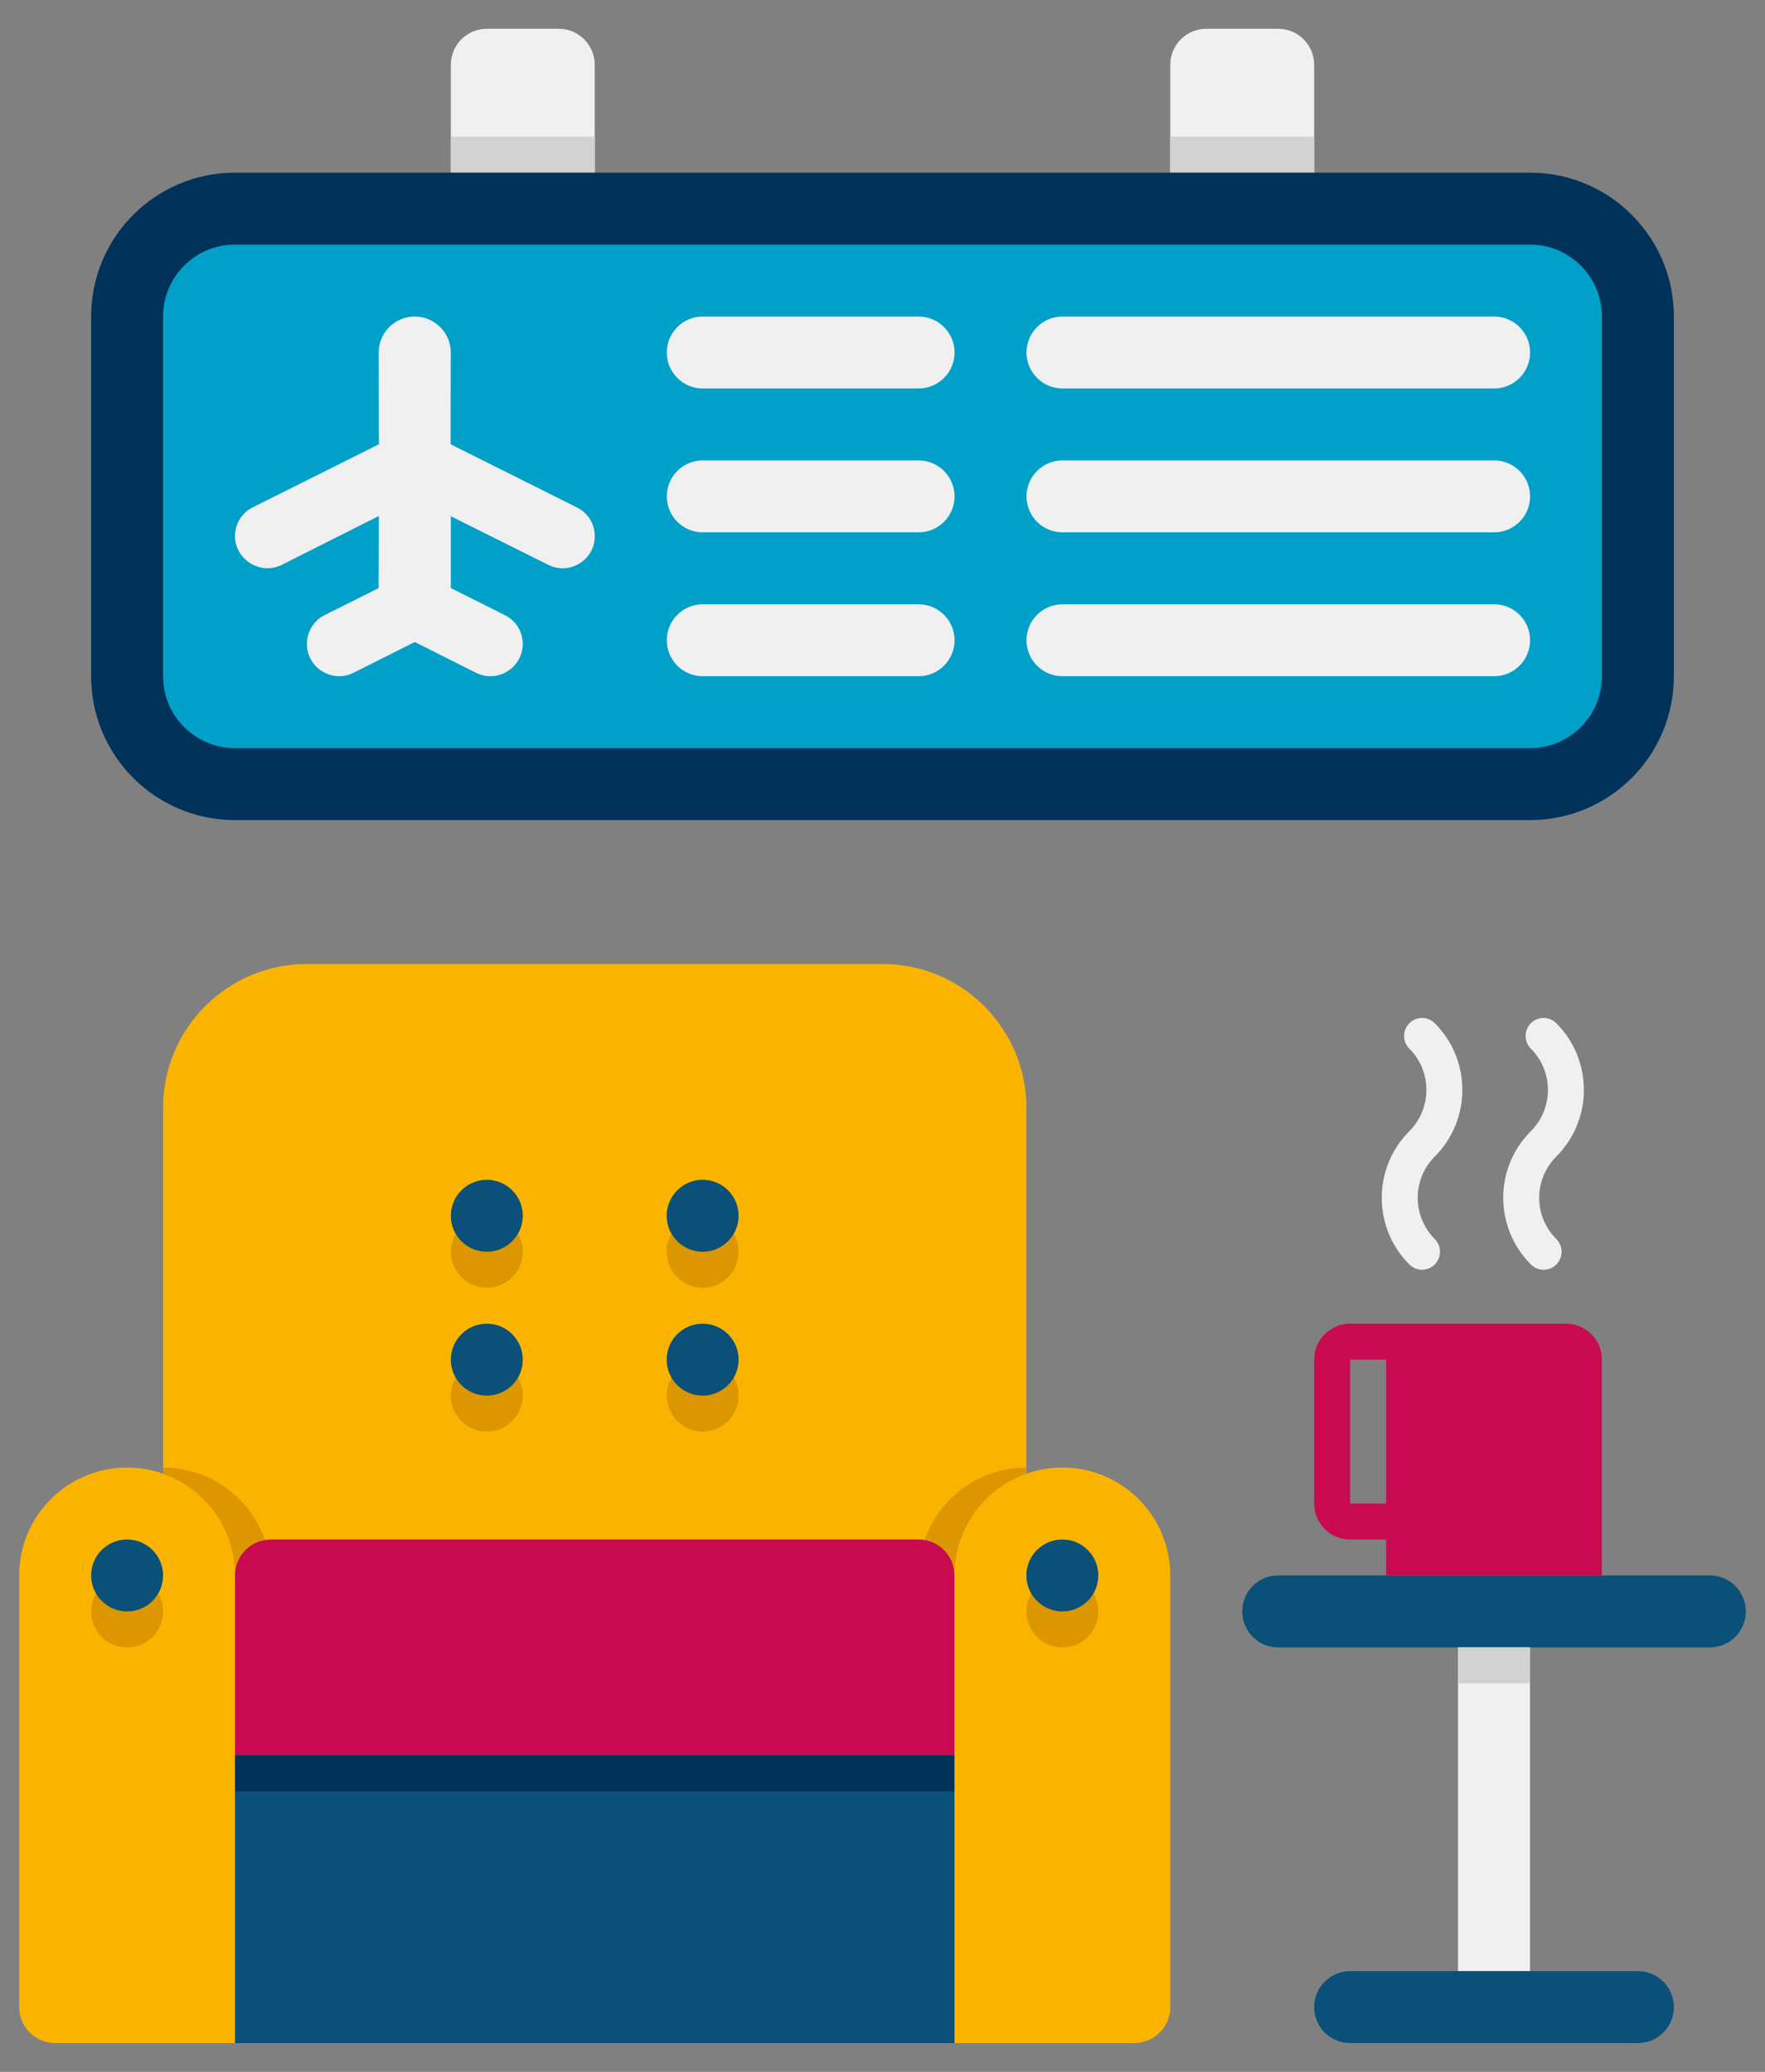 <svg width="46" height="54" viewBox="0 0 46 54" fill="none" xmlns="http://www.w3.org/2000/svg">
<rect x="0" y="0" width="46" height="54" fill="#808080" stroke="none"/>
<path d="M15.5 1.688V6.375H11.75V1.688C11.75 1.17 12.17 0.75 12.688 0.75H14.562C15.08 0.75 15.5 1.17 15.5 1.688Z" fill="#F0F0F0"/>
<path d="M34.25 1.688V6.375H30.5V1.688C30.5 1.17 30.92 0.75 31.438 0.75H33.312C33.83 0.75 34.25 1.17 34.25 1.688Z" fill="#F0F0F0"/>
<path d="M11.75 3.562H15.5V6.375H11.75V3.562Z" fill="#D2D2D2"/>
<path d="M30.5 3.562H34.25V6.375H30.5V3.562Z" fill="#D2D2D2"/>
<path d="M26.75 28.875V45.75H4.25V28.875C4.25 26.803 5.928 25.125 8 25.125H23C25.072 25.125 26.75 26.803 26.75 28.875Z" fill="#FAB400"/>
<path d="M7.062 41.062V45.75H4.25V38.25C5.8 38.25 7.062 39.513 7.062 41.062Z" fill="#DC9600"/>
<path d="M23.938 41.062V45.75H26.75V38.25C25.2 38.25 23.938 39.513 23.938 41.062Z" fill="#DC9600"/>
<path d="M6.125 53.25H1.438C0.92 53.25 0.5 52.83 0.5 52.312V41.062C0.5 39.509 1.759 38.25 3.312 38.25C4.866 38.25 6.125 39.509 6.125 41.062V53.25Z" fill="#FAB400"/>
<path d="M29.562 53.25H24.875V41.062C24.875 39.509 26.134 38.25 27.688 38.25C29.241 38.25 30.5 39.509 30.5 41.062V52.312C30.5 52.83 30.08 53.25 29.562 53.25Z" fill="#FAB400"/>
<path d="M12.688 33.562C13.205 33.562 13.625 33.143 13.625 32.625C13.625 32.107 13.205 31.688 12.688 31.688C12.17 31.688 11.75 32.107 11.75 32.625C11.75 33.143 12.17 33.562 12.688 33.562Z" fill="#DC9600"/>
<path d="M3.312 42.938C3.83 42.938 4.25 42.518 4.25 42C4.25 41.482 3.83 41.062 3.312 41.062C2.795 41.062 2.375 41.482 2.375 42C2.375 42.518 2.795 42.938 3.312 42.938Z" fill="#DC9600"/>
<path d="M27.688 42.938C28.205 42.938 28.625 42.518 28.625 42C28.625 41.482 28.205 41.062 27.688 41.062C27.17 41.062 26.75 41.482 26.75 42C26.75 42.518 27.17 42.938 27.688 42.938Z" fill="#DC9600"/>
<path d="M18.312 33.562C18.83 33.562 19.25 33.143 19.25 32.625C19.25 32.107 18.83 31.688 18.312 31.688C17.795 31.688 17.375 32.107 17.375 32.625C17.375 33.143 17.795 33.562 18.312 33.562Z" fill="#DC9600"/>
<path d="M12.688 37.312C13.205 37.312 13.625 36.893 13.625 36.375C13.625 35.857 13.205 35.438 12.688 35.438C12.17 35.438 11.75 35.857 11.75 36.375C11.75 36.893 12.17 37.312 12.688 37.312Z" fill="#DC9600"/>
<path d="M18.312 37.312C18.83 37.312 19.25 36.893 19.25 36.375C19.25 35.857 18.83 35.438 18.312 35.438C17.795 35.438 17.375 35.857 17.375 36.375C17.375 36.893 17.795 37.312 18.312 37.312Z" fill="#DC9600"/>
<path d="M24.875 45.75H6.125V41.062C6.125 40.545 6.545 40.125 7.062 40.125H23.938C24.455 40.125 24.875 40.545 24.875 41.062V45.75Z" fill="#C80A50"/>
<path d="M6.125 45.75H24.875V53.25H6.125V45.75Z" fill="#0A5078"/>
<path d="M6.125 45.75H24.875V46.688H6.125V45.75Z" fill="#00325A"/>
<path d="M12.688 32.625C13.205 32.625 13.625 32.205 13.625 31.688C13.625 31.17 13.205 30.75 12.688 30.75C12.17 30.75 11.75 31.17 11.75 31.688C11.75 32.205 12.17 32.625 12.688 32.625Z" fill="#0A5078"/>
<path d="M3.312 42C3.83 42 4.25 41.58 4.25 41.062C4.25 40.545 3.83 40.125 3.312 40.125C2.795 40.125 2.375 40.545 2.375 41.062C2.375 41.58 2.795 42 3.312 42Z" fill="#0A5078"/>
<path d="M27.688 42C28.205 42 28.625 41.58 28.625 41.062C28.625 40.545 28.205 40.125 27.688 40.125C27.17 40.125 26.75 40.545 26.75 41.062C26.75 41.58 27.17 42 27.688 42Z" fill="#0A5078"/>
<path d="M18.312 32.625C18.83 32.625 19.25 32.205 19.25 31.688C19.25 31.17 18.83 30.75 18.312 30.75C17.795 30.75 17.375 31.17 17.375 31.688C17.375 32.205 17.795 32.625 18.312 32.625Z" fill="#0A5078"/>
<path d="M12.688 36.375C13.205 36.375 13.625 35.955 13.625 35.438C13.625 34.92 13.205 34.5 12.688 34.5C12.17 34.5 11.75 34.92 11.75 35.438C11.75 35.955 12.17 36.375 12.688 36.375Z" fill="#0A5078"/>
<path d="M18.312 36.375C18.83 36.375 19.25 35.955 19.25 35.438C19.25 34.92 18.83 34.5 18.312 34.5C17.795 34.5 17.375 34.92 17.375 35.438C17.375 35.955 17.795 36.375 18.312 36.375Z" fill="#0A5078"/>
<path d="M44.562 42.938H33.312C32.795 42.938 32.375 42.517 32.375 42C32.375 41.483 32.795 41.062 33.312 41.062H44.562C45.08 41.062 45.5 41.483 45.5 42C45.5 42.517 45.08 42.938 44.562 42.938Z" fill="#0A5078"/>
<path d="M38 42.938H39.875V51.375H38V42.938Z" fill="#F0F0F0"/>
<path d="M38 42.938H39.875V43.875H38V42.938Z" fill="#D2D2D2"/>
<path d="M42.688 53.25H35.188C34.67 53.25 34.25 52.83 34.25 52.312C34.25 51.795 34.67 51.375 35.188 51.375H42.688C43.205 51.375 43.625 51.795 43.625 52.312C43.625 52.83 43.205 53.25 42.688 53.25Z" fill="#0A5078"/>
<path d="M34.25 35.438V39.188C34.25 39.705 34.67 40.125 35.188 40.125H36.125V41.062H41.75V35.438C41.75 34.92 41.33 34.5 40.812 34.5H35.188C34.67 34.5 34.25 34.92 34.25 35.438ZM35.188 35.438H36.125V39.188H35.188V35.438Z" fill="#C80A50"/>
<path d="M36.731 32.957C35.772 31.999 35.772 30.44 36.731 29.482C37.323 28.889 37.323 27.924 36.731 27.332C36.548 27.149 36.548 26.852 36.731 26.669C36.913 26.486 37.211 26.486 37.393 26.669C38.352 27.627 38.352 29.186 37.393 30.144C36.801 30.737 36.801 31.702 37.393 32.294C37.576 32.477 37.576 32.774 37.393 32.957C37.211 33.14 36.914 33.14 36.731 32.957Z" fill="#F0F0F0"/>
<path d="M39.898 32.957C38.947 32.005 38.928 30.452 39.898 29.482C40.491 28.889 40.491 27.924 39.898 27.332C39.716 27.149 39.716 26.852 39.898 26.669C40.081 26.486 40.379 26.486 40.561 26.669C41.519 27.627 41.519 29.186 40.561 30.144C39.966 30.74 39.966 31.699 40.561 32.294C40.744 32.477 40.744 32.774 40.561 32.957C40.379 33.14 40.082 33.14 39.898 32.957Z" fill="#F0F0F0"/>
<path d="M39.875 21.375H6.125C4.054 21.375 2.375 19.696 2.375 17.625V8.25C2.375 6.179 4.054 4.5 6.125 4.5H39.875C41.946 4.5 43.625 6.179 43.625 8.25V17.625C43.625 19.696 41.946 21.375 39.875 21.375Z" fill="#00325A"/>
<path d="M4.25 17.625V8.25C4.25 7.214 5.089 6.375 6.125 6.375H39.875C40.911 6.375 41.75 7.214 41.75 8.25V17.625C41.75 18.661 40.911 19.5 39.875 19.5H6.125C5.089 19.5 4.25 18.661 4.25 17.625Z" fill="#00A0C8"/>
<path d="M12.407 17.536L10.81 16.733L9.212 17.536C8.655 17.814 7.999 17.404 7.999 16.787C7.999 16.469 8.178 16.17 8.463 16.031L9.868 15.328L9.875 13.448L7.343 14.722C6.783 15.001 6.123 14.581 6.123 13.966C6.13 13.655 6.302 13.363 6.587 13.223L9.875 11.579L9.87 9.191C9.868 8.672 10.289 8.25 10.809 8.25C11.328 8.25 11.749 8.672 11.748 9.191L11.743 11.579L15.031 13.223C15.342 13.379 15.502 13.674 15.502 13.973C15.502 14.596 14.845 15 14.289 14.722L11.75 13.455V15.328L13.155 16.031C13.471 16.19 13.617 16.481 13.626 16.78C13.62 17.409 12.964 17.814 12.407 17.536Z" fill="#F0F0F0"/>
<path d="M23.94 10.125H18.315C17.798 10.125 17.378 9.705 17.378 9.188C17.378 8.67 17.798 8.25 18.315 8.25H23.94C24.458 8.25 24.878 8.67 24.878 9.188C24.878 9.705 24.458 10.125 23.94 10.125Z" fill="#F0F0F0"/>
<path d="M23.94 13.875H18.315C17.798 13.875 17.378 13.455 17.378 12.938C17.378 12.42 17.798 12 18.315 12H23.94C24.458 12 24.878 12.42 24.878 12.938C24.878 13.455 24.458 13.875 23.94 13.875Z" fill="#F0F0F0"/>
<path d="M23.94 17.625H18.315C17.798 17.625 17.378 17.205 17.378 16.688C17.378 16.17 17.798 15.75 18.315 15.75H23.94C24.458 15.75 24.878 16.17 24.878 16.688C24.878 17.205 24.458 17.625 23.94 17.625Z" fill="#F0F0F0"/>
<path d="M38.94 10.125H27.69C27.173 10.125 26.753 9.705 26.753 9.188C26.753 8.67 27.173 8.25 27.69 8.25H38.94C39.458 8.25 39.878 8.67 39.878 9.188C39.878 9.705 39.458 10.125 38.94 10.125Z" fill="#F0F0F0"/>
<path d="M38.94 13.875H27.69C27.173 13.875 26.753 13.455 26.753 12.938C26.753 12.42 27.173 12 27.69 12H38.94C39.458 12 39.878 12.42 39.878 12.938C39.878 13.455 39.458 13.875 38.94 13.875Z" fill="#F0F0F0"/>
<path d="M38.94 17.625H27.69C27.173 17.625 26.753 17.205 26.753 16.688C26.753 16.17 27.173 15.75 27.69 15.75H38.94C39.458 15.75 39.878 16.17 39.878 16.688C39.878 17.205 39.458 17.625 38.94 17.625Z" fill="#F0F0F0"/>
</svg>
